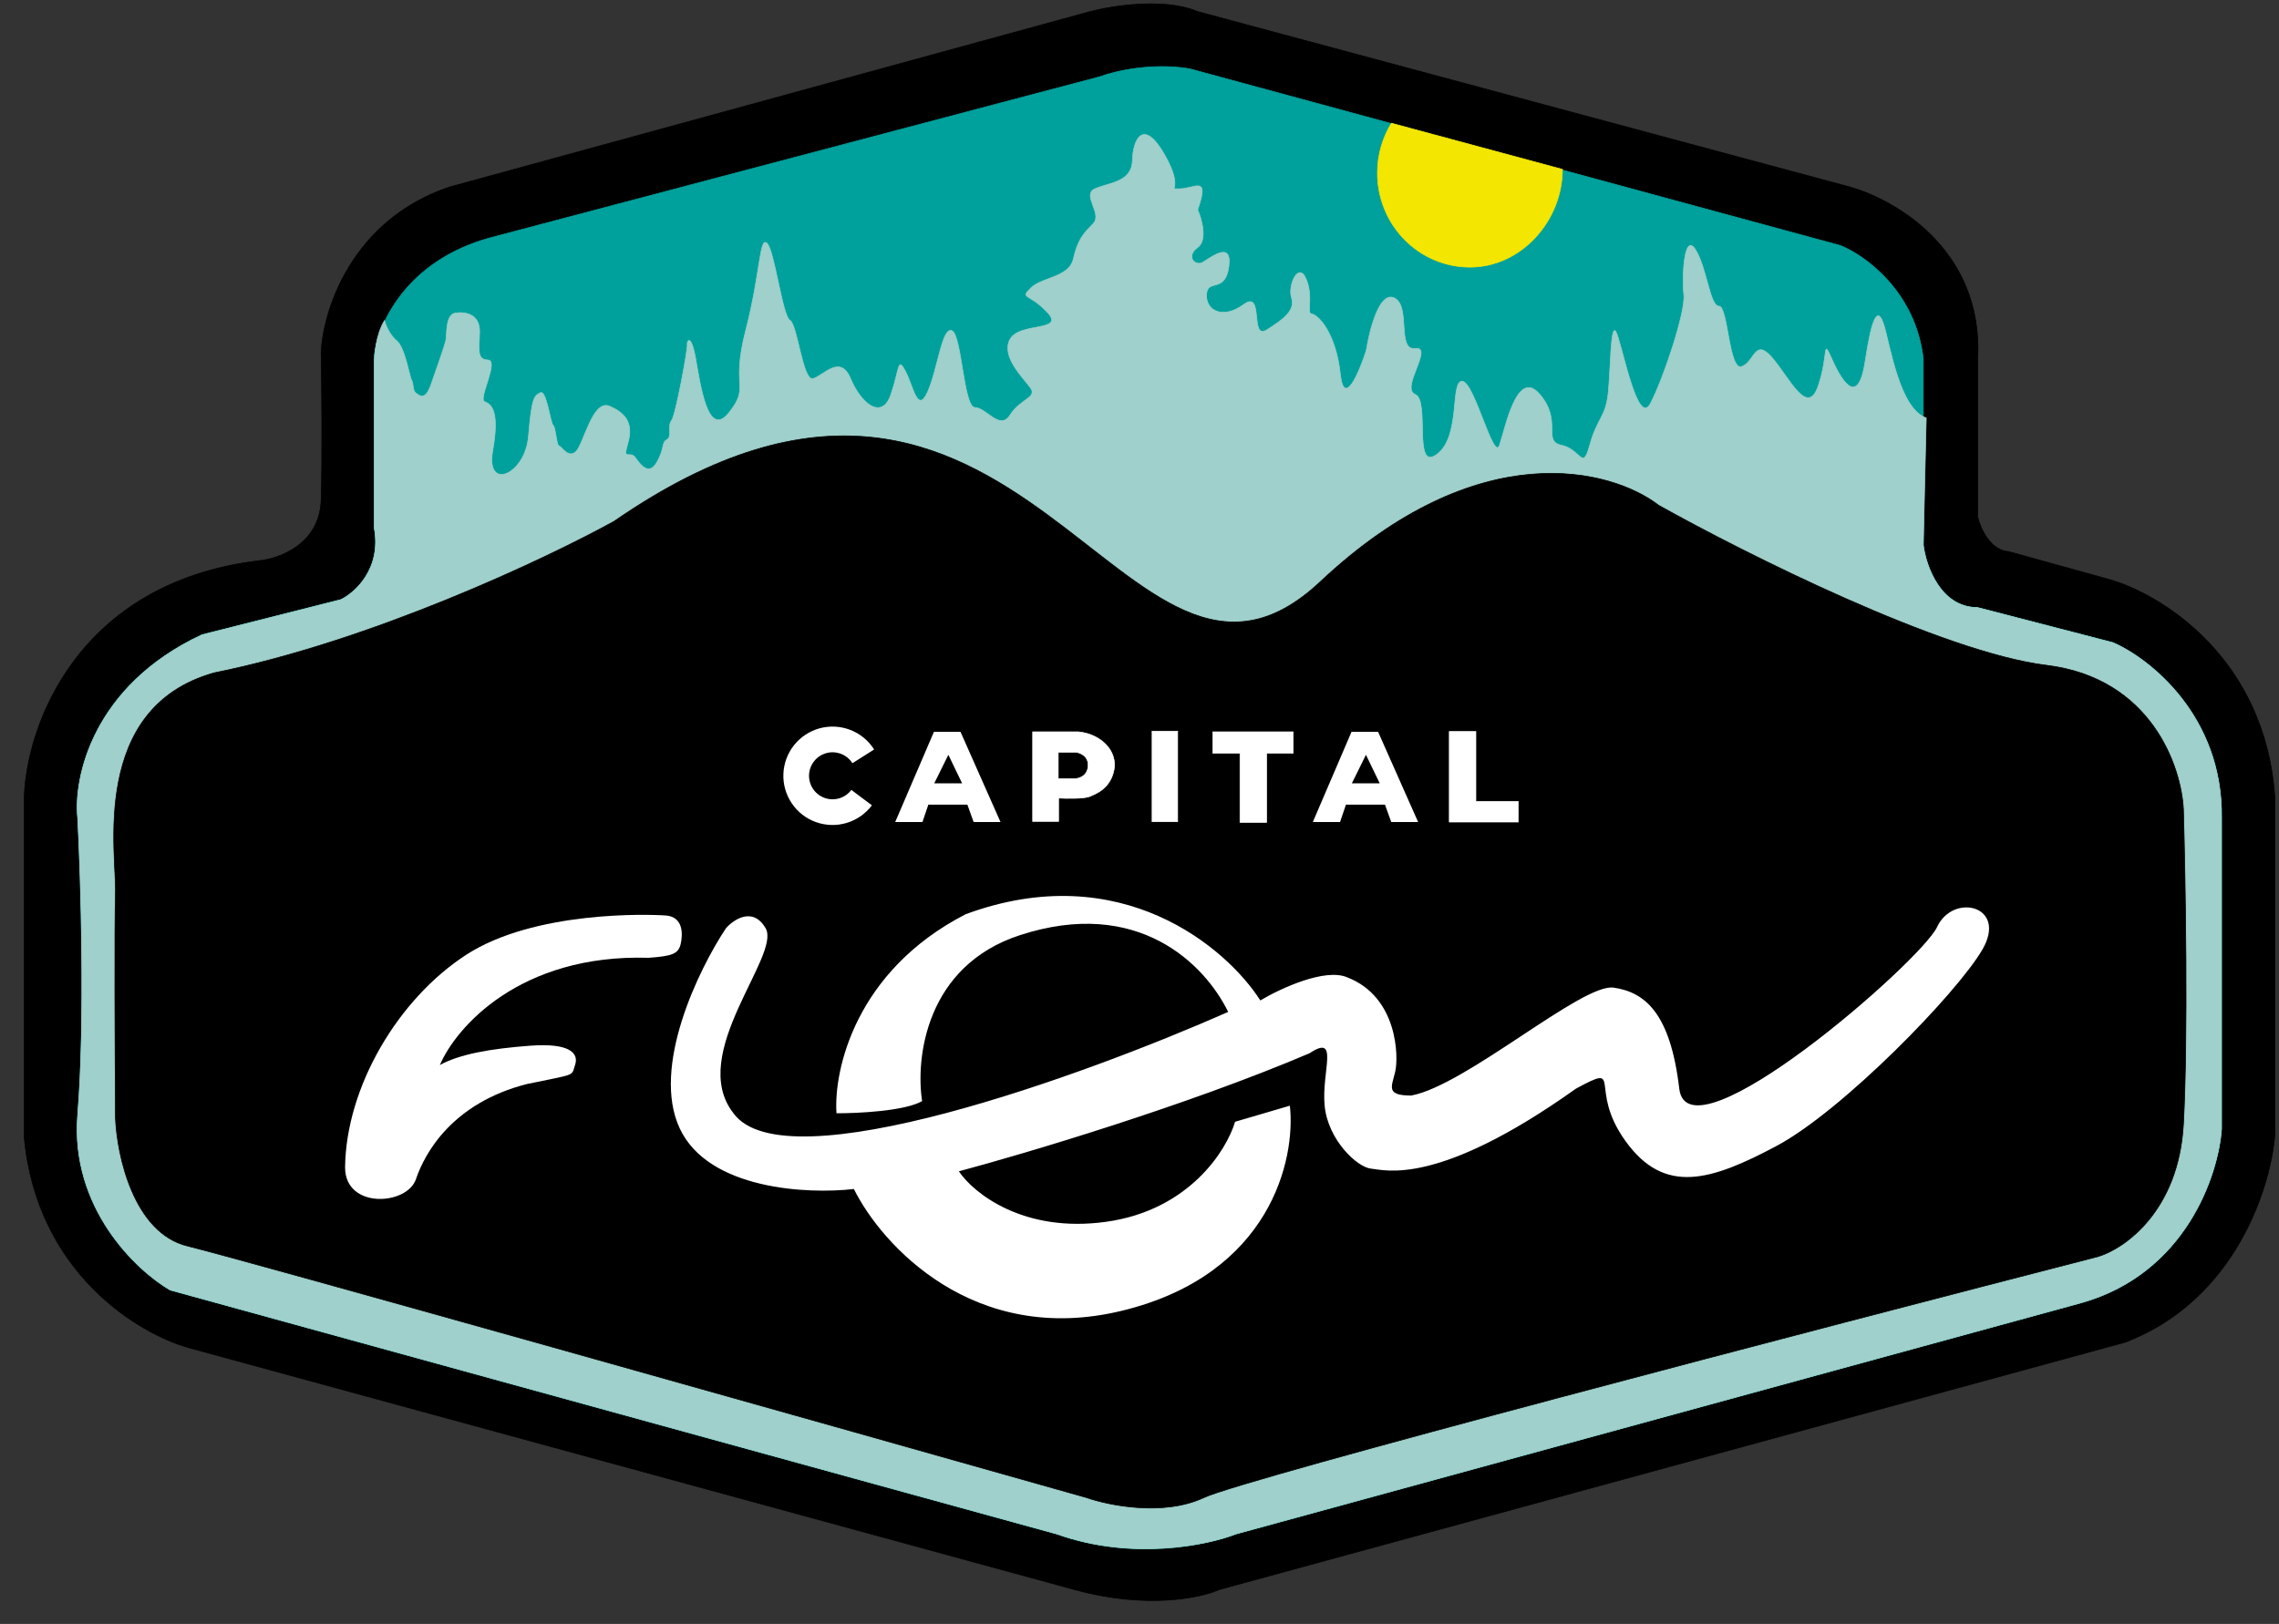 <svg width="94" height="67" viewBox="0 0 94 67" fill="none" xmlns="http://www.w3.org/2000/svg">
<rect x="0" y="0" width="94" height="67" fill="#333333" stroke="none"/>
<path d="M13.245 20.62C13.191 22.471 11.482 23.069 10.634 23.137C3.132 24.068 1.086 30.02 1 32.879V46.938C1.52 52.534 5.754 55.051 7.806 55.611L44.312 65.583C47.289 66.406 49.539 65.926 50.292 65.583L87.651 55.381C92.23 53.638 93.681 48.917 93.834 46.775V32.96C93.466 27.126 89.099 24.485 86.961 23.895L82.861 22.758C82.092 22.715 81.684 21.793 81.575 21.337V14.802C81.814 10.223 78.021 8.131 76.096 7.658L49.386 0.473C48.044 -0.101 45.886 0.234 44.975 0.473L18.549 7.712C14.479 9.076 13.318 12.836 13.245 14.545C13.268 15.799 13.299 18.769 13.245 20.62Z" fill="black" stroke="black" stroke-width="0.027"/>
<path d="M43.595 63.291C46.691 64.395 49.801 63.751 50.969 63.291L85.838 53.751C90.157 52.539 91.498 48.465 91.629 46.58V33.753C91.683 29.542 88.666 27.173 87.15 26.514L81.562 25.066C80.036 25.066 79.438 23.352 79.329 22.495V14.81C79.016 12.028 76.916 10.53 75.906 10.128L49.061 2.835C47.481 2.576 45.949 2.944 45.381 3.16L20.241 9.804C16.712 10.756 15.568 13.448 15.437 14.675V21.778C15.751 23.467 14.648 24.457 14.057 24.742L8.334 26.189C3.809 28.3 3.03 32.111 3.206 33.753C3.336 36.229 3.52 42.142 3.206 45.985C2.892 49.828 5.619 52.412 7.021 53.224L43.595 63.291Z" fill="#00A19C" stroke="#00A19C" stroke-width="0.027"/>
<path d="M43.595 63.291C46.691 64.395 49.801 63.751 50.969 63.291L85.838 53.751C90.157 52.539 91.498 48.465 91.629 46.58V33.753C91.683 29.542 88.666 27.173 87.15 26.514L81.562 25.066C80.036 25.066 79.438 23.352 79.329 22.495L79.451 17.245C78.342 16.853 77.963 14.242 77.706 13.416C77.449 12.591 77.205 13.092 76.934 14.891C76.664 16.691 76.055 15.906 75.595 14.891C75.135 13.876 75.446 14.566 75 15.906C74.553 17.245 73.809 15.581 73.092 14.756C72.375 13.931 72.388 14.905 71.847 15.121C71.306 15.338 71.279 12.632 70.9 12.632C70.521 12.632 70.399 11.021 69.926 10.291C69.452 9.56 69.371 11.468 69.452 12.158C69.533 12.848 68.613 15.622 68.072 16.65C67.531 17.678 66.881 14.079 66.651 13.687C66.421 13.295 66.435 15.324 66.326 16.271C66.218 17.218 65.866 17.273 65.569 18.369C65.271 19.465 65.217 18.544 64.405 18.369C63.593 18.193 64.459 17.381 63.512 16.271C62.565 15.162 62.091 17.665 61.848 18.369C61.604 19.072 60.806 15.73 60.305 15.73C59.805 15.73 60.265 18.017 59.263 18.747C58.262 19.478 58.993 16.528 58.37 16.271C57.748 16.014 59.155 14.282 58.37 14.377C57.586 14.472 58.221 12.564 57.477 12.28C56.882 12.052 56.481 13.637 56.354 14.458C56.061 15.369 55.437 16.842 55.285 15.446C55.096 13.7 54.352 12.983 54.108 12.956C53.865 12.929 54.189 12.28 53.878 11.522C53.567 10.764 53.107 11.766 53.269 12.28C53.432 12.794 52.985 13.146 52.255 13.606C51.524 14.066 52.16 11.928 51.294 12.564C50.428 13.2 49.724 12.807 49.765 12.144C49.805 11.481 50.536 12.117 50.685 10.994C50.834 9.871 49.873 10.683 49.589 10.832C49.305 10.981 48.885 10.588 49.4 10.21C49.811 9.906 49.571 9.046 49.4 8.654C49.914 7.192 49.264 7.788 48.669 7.788C48.074 7.788 48.899 7.896 48.033 6.38C47.167 4.865 46.734 5.717 46.707 6.624C46.68 7.53 45.733 7.53 45.164 7.788C44.596 8.045 45.503 8.816 45.083 9.235C44.664 9.655 44.447 9.912 44.271 10.683C44.095 11.454 42.972 11.427 42.512 11.887C42.052 12.347 42.445 12.077 43.202 12.889C43.96 13.7 42.052 13.281 41.66 13.998C41.267 14.715 42.242 15.622 42.512 16.014C42.783 16.407 42.079 16.461 41.66 17.124C41.24 17.787 40.686 16.826 40.212 16.812C39.739 16.799 39.671 13.836 39.265 13.646C38.859 13.457 38.683 15.216 38.264 16.163C37.844 17.11 37.668 15.919 37.344 15.311C37.019 14.702 37.114 15.189 36.748 16.271C36.383 17.354 35.517 16.664 35.084 15.622C34.651 14.58 33.947 15.527 33.528 15.622C33.108 15.717 32.892 13.389 32.581 13.213C32.27 13.037 31.945 10.318 31.634 10.034C31.322 9.75 31.377 11.238 30.754 13.646C30.132 16.055 30.957 15.906 30.064 17.029C29.171 18.152 28.873 15.757 28.684 14.742C28.494 13.727 28.319 14.079 28.346 14.228C28.373 14.377 27.872 17.137 27.696 17.354C27.52 17.57 27.737 18.017 27.507 18.139C27.277 18.26 27.426 18.477 27.101 19.059C26.776 19.64 26.438 19.207 26.208 18.883C25.978 18.558 25.667 19.072 25.897 18.287C26.127 17.503 25.843 17.056 25.139 16.758C24.435 16.461 24.07 18.355 23.745 18.639C23.421 18.923 23.15 18.396 23.055 18.396C22.96 18.396 22.92 17.624 22.812 17.543C22.703 17.462 22.541 16.068 22.284 16.204C22.027 16.339 21.932 16.407 21.797 18.003C21.662 19.6 20.024 20.276 20.322 18.599C20.62 16.921 20.254 16.677 19.984 16.569C19.713 16.461 20.606 14.864 20.119 14.851C19.632 14.837 19.781 14.35 19.781 13.66C19.781 12.97 19.199 12.848 18.779 12.916C18.36 12.983 18.441 13.822 18.387 14.052C18.333 14.282 18.022 15.175 17.778 15.865C17.535 16.555 17.305 16.325 17.156 16.217C17.007 16.109 17.061 15.798 16.98 15.69C16.899 15.581 16.709 14.336 16.358 14.052C16.076 13.825 15.906 13.407 15.857 13.227C15.5 13.811 15.428 14.697 15.437 15.067V21.778C15.751 23.467 14.648 24.457 14.057 24.742L8.334 26.189C3.809 28.3 3.03 32.111 3.206 33.753C3.336 36.229 3.52 42.142 3.206 45.985C2.892 49.828 5.619 52.412 7.021 53.224L43.595 63.291Z" fill="#9FD0CB" stroke="#9FD0CB" stroke-width="0.027"/>
<path d="M64.445 6.986C64.44 9.127 62.733 11.021 60.63 11.021C58.523 11.021 56.814 9.283 56.814 7.138C56.814 6.384 57.026 5.679 57.391 5.084L64.445 6.986Z" fill="#F3E600" stroke="#F3E600" stroke-width="0.027"/>
<path d="M8.834 27.759C15.34 26.449 22.541 23.046 25.328 21.508C42.255 9.803 46.328 31.642 54.46 23.997C60.965 17.881 66.471 19.347 68.41 20.845C71.946 22.825 80.098 26.917 84.417 27.448C88.736 27.978 89.978 31.638 90.059 33.401C90.14 36.233 90.254 42.794 90.059 46.377C89.864 49.96 87.633 51.514 86.541 51.843C74.936 54.834 51.313 61.009 49.657 61.788C48 62.568 45.737 62.113 44.812 61.788C33.383 58.555 9.968 51.952 7.738 51.41C5.508 50.869 4.825 47.667 4.762 46.133C4.744 43.567 4.718 38.118 4.762 36.851C4.816 35.268 3.679 29.207 8.834 27.759Z" fill="black" stroke="black" stroke-width="0.027"/>
<path d="M26.749 39.517C21.434 39.355 18.797 42.399 18.143 43.942C18.942 43.495 20.227 43.265 21.878 43.143C23.529 43.022 23.881 43.468 23.718 43.942C23.556 44.415 23.813 44.293 21.729 44.726C18.658 45.511 17.521 47.568 17.156 48.65C16.791 49.733 14.233 49.895 14.233 48.163C14.274 44.848 16.412 41.222 19.226 39.395C22.04 37.569 26.749 37.718 27.466 37.772C28.183 37.826 28.17 38.543 28.075 38.949C27.98 39.355 27.723 39.449 26.749 39.517Z" fill="white"/>
<path d="M28.035 46.553C26.855 44.02 28.815 39.995 29.942 38.299C30.272 37.925 31.06 37.401 31.58 38.299C32.229 39.422 28.332 43.495 30.254 45.931C32.375 48.864 44.74 44.366 50.658 41.75C49.684 39.761 46.923 37 42.066 38.584C38.18 39.85 37.759 43.675 38.034 45.43C37.319 45.841 35.382 45.935 34.502 45.931C34.38 44.167 35.276 40.056 39.833 37.718C46.231 35.358 50.599 39.107 51.984 41.276C52.8 40.789 54.663 39.918 55.583 40.329C57.653 41.141 57.694 43.603 57.545 44.226C57.396 44.848 57.153 45.2 58.208 45.2C60.468 44.781 65.258 40.559 66.556 40.748C67.856 40.938 68.897 41.804 69.263 44.916C69.628 48.028 79.235 39.666 79.898 38.245C80.561 36.825 82.82 37.366 81.765 39.179C80.71 40.992 75.987 45.836 73.268 47.284C70.548 48.731 68.654 49.3 67.057 47.094C65.46 44.889 67.03 43.82 65.001 44.916C59.304 48.975 57.139 48.272 56.557 48.217C55.975 48.163 54.771 47.027 54.636 45.619C54.501 44.212 55.258 42.629 54.014 43.455C48.937 45.619 42.255 47.604 39.549 48.326C40.149 49.219 42.204 50.886 45.624 50.409C49.045 49.933 50.595 47.46 50.942 46.282L53.202 45.619C53.45 47.816 52.414 52.582 46.288 54.076C40.161 55.57 36.356 51.352 35.219 49.056C33.316 49.277 29.214 49.086 28.035 46.553Z" fill="white"/>
<path d="M35.963 33.226C35.703 33.572 35.339 33.826 34.925 33.951C34.51 34.076 34.067 34.065 33.659 33.92C33.251 33.775 32.901 33.503 32.658 33.144C32.416 32.786 32.294 32.359 32.312 31.927C32.329 31.494 32.484 31.079 32.754 30.741C33.024 30.403 33.395 30.16 33.813 30.047C34.231 29.935 34.674 29.959 35.077 30.117C35.481 30.274 35.823 30.556 36.054 30.922L35.159 31.489C35.048 31.314 34.885 31.179 34.692 31.104C34.5 31.029 34.288 31.017 34.088 31.071C33.888 31.125 33.711 31.241 33.582 31.402C33.453 31.564 33.379 31.762 33.37 31.969C33.362 32.176 33.42 32.38 33.536 32.551C33.652 32.722 33.82 32.852 34.014 32.921C34.209 32.991 34.421 32.996 34.619 32.936C34.817 32.877 34.991 32.755 35.115 32.59L35.963 33.226Z" fill="white"/>
<path fill-rule="evenodd" clip-rule="evenodd" d="M36.924 33.915H38.047L38.291 33.198H39.901L40.158 33.915H41.267L39.617 30.194H38.521L36.924 33.915ZM39.684 32.319L39.116 31.142L38.534 32.319H39.684Z" fill="white"/>
<path fill-rule="evenodd" clip-rule="evenodd" d="M42.593 33.888H43.662V32.928C43.992 32.946 44.71 32.957 44.948 32.86C45.245 32.738 45.8 32.508 45.949 31.764C46.098 31.02 45.449 30.289 44.474 30.194H42.593V33.888ZM43.649 32.102V31.033H44.366C44.551 31.051 44.913 31.193 44.88 31.615C44.848 32.037 44.479 32.134 44.298 32.129H43.649V32.102Z" fill="white"/>
<path d="M43.662 33.888V33.902H43.676V33.888H43.662ZM42.593 33.888H42.58V33.902H42.593V33.888ZM43.662 32.928L43.663 32.914L43.649 32.913V32.928H43.662ZM44.948 32.86L44.943 32.847L44.943 32.847L44.948 32.86ZM45.949 31.764L45.936 31.761L45.936 31.761L45.949 31.764ZM44.474 30.194L44.476 30.181H44.474V30.194ZM42.593 30.194V30.181H42.58V30.194H42.593ZM43.649 31.033V31.02H43.635V31.033H43.649ZM44.366 31.033L44.367 31.02H44.366V31.033ZM44.88 31.615L44.867 31.614L44.867 31.614L44.88 31.615ZM44.298 32.129L44.299 32.116H44.298V32.129ZM43.649 32.129H43.635V32.143H43.649V32.129ZM43.662 33.875H42.593V33.902H43.662V33.875ZM43.649 32.928V33.888H43.676V32.928H43.649ZM44.943 32.847C44.885 32.871 44.797 32.888 44.691 32.901C44.586 32.913 44.464 32.92 44.339 32.923C44.089 32.931 43.828 32.923 43.663 32.914L43.662 32.941C43.827 32.95 44.089 32.958 44.34 32.95C44.465 32.947 44.588 32.94 44.694 32.928C44.801 32.915 44.892 32.898 44.953 32.872L44.943 32.847ZM45.936 31.761C45.788 32.498 45.24 32.726 44.943 32.847L44.953 32.872C45.251 32.751 45.812 32.518 45.962 31.767L45.936 31.761ZM44.473 30.208C45.442 30.302 46.083 31.028 45.936 31.761L45.962 31.767C46.113 31.012 45.455 30.276 44.476 30.181L44.473 30.208ZM42.593 30.208H44.474V30.181H42.593V30.208ZM42.607 33.888V30.194H42.58V33.888H42.607ZM43.635 31.033V32.102H43.662V31.033H43.635ZM44.366 31.02H43.649V31.047H44.366V31.02ZM44.894 31.616C44.91 31.4 44.826 31.255 44.713 31.162C44.601 31.07 44.462 31.029 44.367 31.02L44.365 31.047C44.455 31.055 44.589 31.095 44.696 31.183C44.802 31.271 44.883 31.408 44.867 31.614L44.894 31.616ZM44.298 32.143C44.39 32.145 44.531 32.122 44.652 32.044C44.774 31.965 44.877 31.832 44.894 31.616L44.867 31.614C44.851 31.821 44.753 31.947 44.637 32.021C44.521 32.095 44.387 32.118 44.299 32.116L44.298 32.143ZM43.649 32.143H44.298V32.116H43.649V32.143ZM43.635 32.102V32.129H43.662V32.102H43.635Z" fill="white"/>
<path d="M47.519 33.902H48.574V30.167H47.519V33.902Z" fill="white" stroke="white" stroke-width="0.027"/>
<path d="M51.145 33.929H52.241V31.074H53.337V30.194H50.022V31.074H51.145V33.929Z" fill="white" stroke="white" stroke-width="0.027"/>
<path fill-rule="evenodd" clip-rule="evenodd" d="M54.149 33.915H55.272L55.515 33.198H57.125L57.383 33.915H58.492L56.841 30.194H55.745L54.149 33.915ZM56.909 32.319L56.34 31.142L55.759 32.319H56.909Z" fill="white"/>
<path d="M59.778 30.181H60.874V33.063H62.619V33.915H59.778V30.181Z" fill="white" stroke="white" stroke-width="0.027"/>
</svg>
